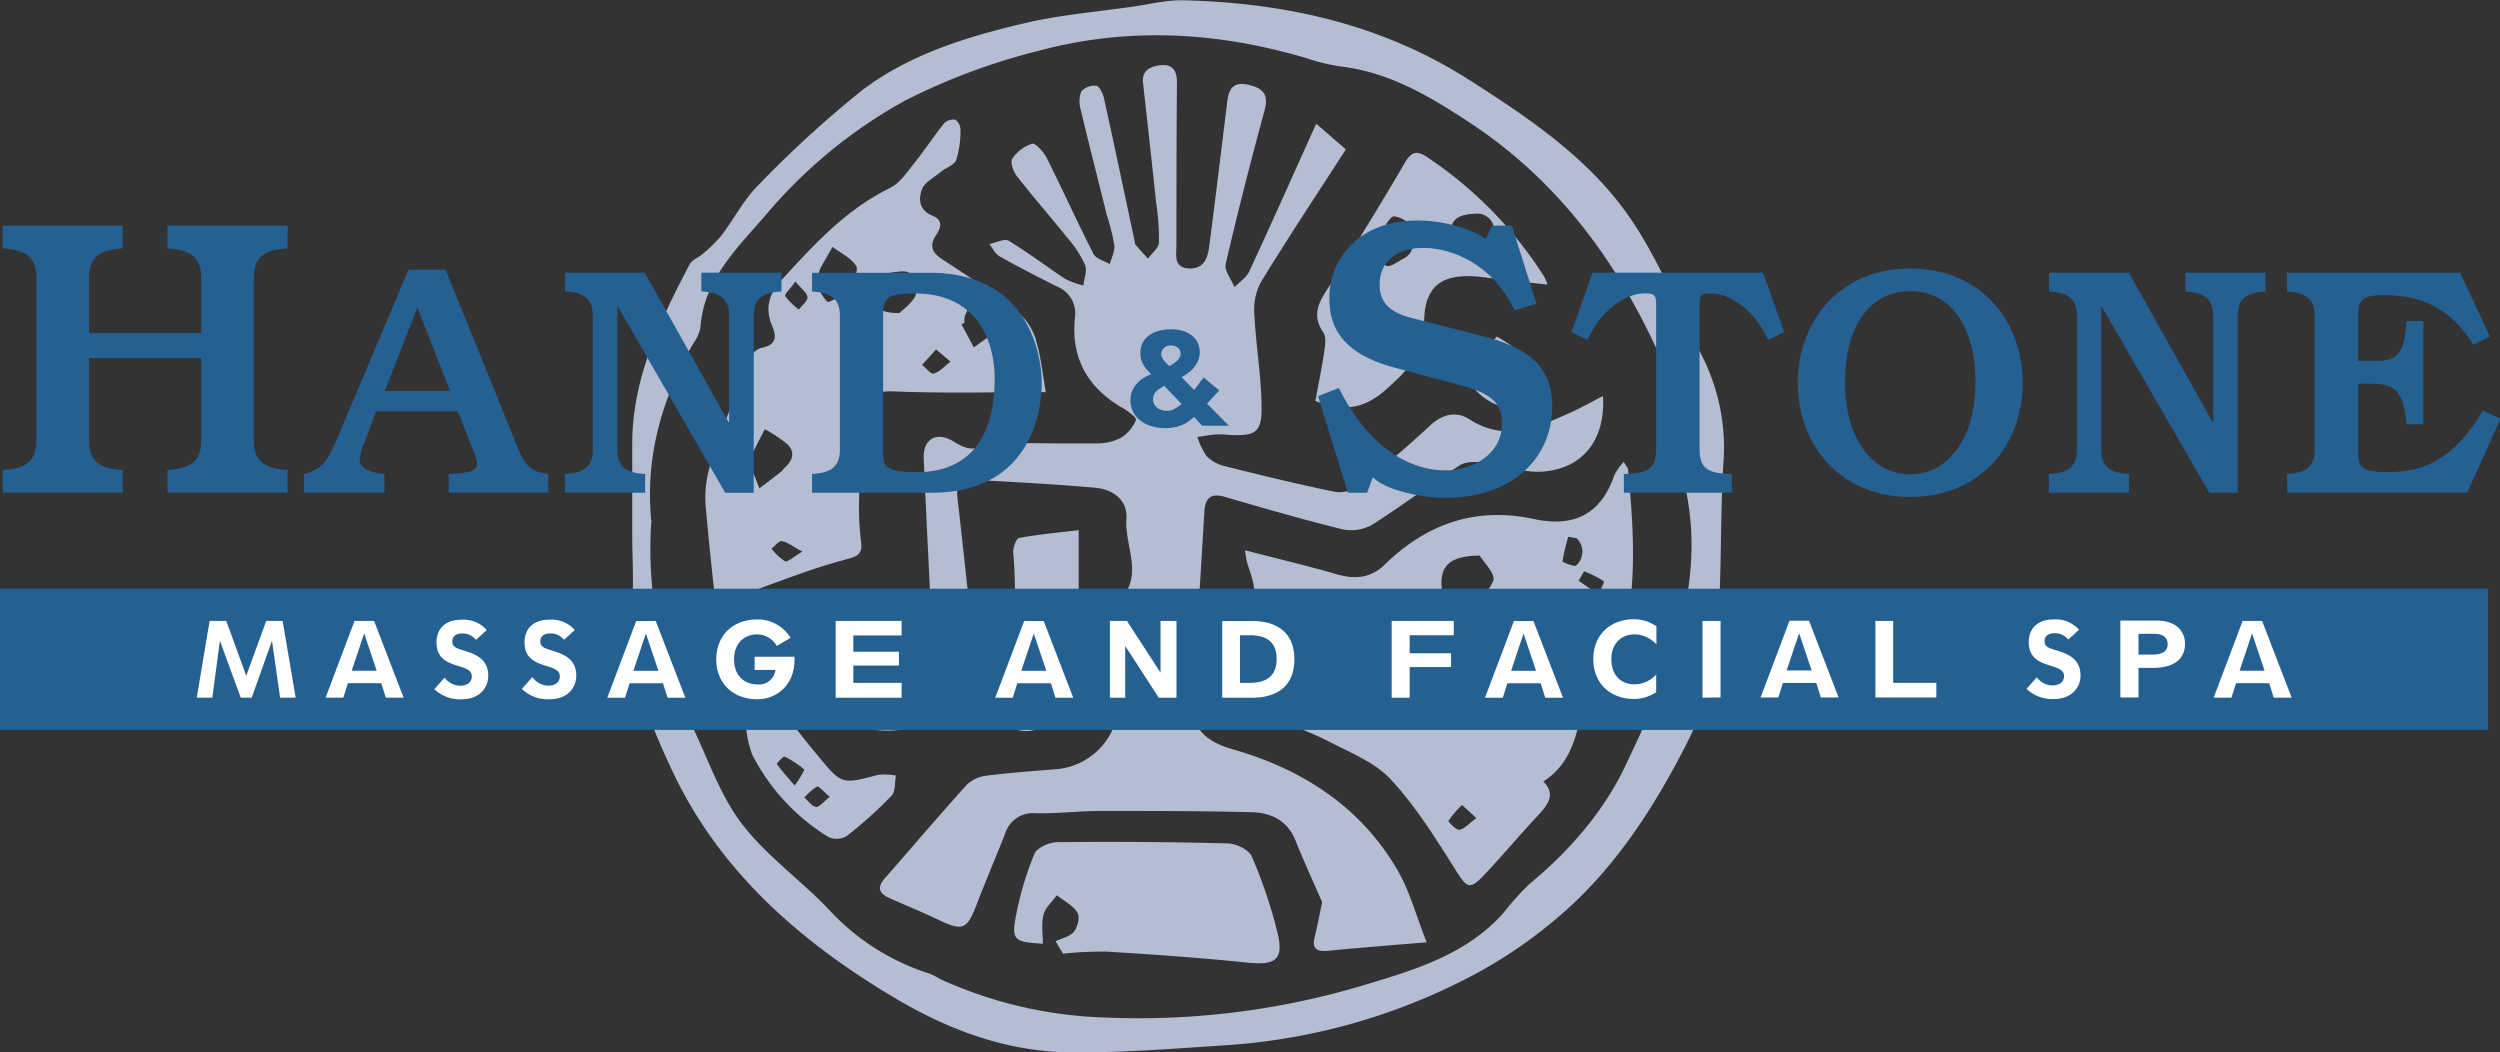 <?xml version="1.0" encoding="utf-8"?>
<svg xmlns="http://www.w3.org/2000/svg" id="Layer_1" data-name="Layer 1" viewBox="0 0 432 181.86">
  <rect x="0" y="0" width="432" height="181.86" fill="#333333" stroke="none"/>
  <path d="M109.25,92.49c0-5.27,0-10.53,0-15.8,0-11.32,4.8-21.25,9.91-31,.4-.77,1.53-1.16,2.25-1.81a24.39,24.39,0,0,0,3.21-3.13c2.2-2.89,3.88-6.23,6.44-8.78a191.81,191.81,0,0,1,17.6-16.12c8.29-6.43,18.4-9.51,28.6-11.89,6-1.4,12.25-1.91,18.4-2.8,3-.42,5.93-1.18,8.87-1.11,17.62.44,34.22,4.13,49.26,13.7,11,7,21.66,14.25,28.68,25.1,4.68,7.23,7.91,15.34,11.81,23a34.9,34.9,0,0,1,3.51,18.38c-.62,10.5-.17,21.08-1.27,31.52a50.4,50.4,0,0,1-5.4,17.41c-5.76,11.17-12.7,21.79-22.68,30a81.31,81.31,0,0,1-15.35,10.11,106.08,106.08,0,0,1-40.41,11.29c-9,.59-18,1.32-27,1.31-11.16,0-21.35-3.67-30.82-9.28-16.53-9.78-30.51-22-38.67-39.35-4.23-9-7.93-18.2-7-28.49.38-4,.06-8.16.06-12.25Zm3.28-2.12a68.53,68.53,0,0,0,6.8,34.55c2.88,5.78,4.9,12.15,8.74,17.26,4.18,5.57,10.22,9.8,15.1,14.93a40.1,40.1,0,0,0,17.51,11.15,14.7,14.7,0,0,1,1.76.91,73.73,73.73,0,0,0,28.33,6.65,135.34,135.34,0,0,0,45.15-5.66c8.78-2.62,17.46-5.29,23.77-12.28a49.56,49.56,0,0,1,4.57-5.1c6.95-5.74,12.85-12.55,16.57-20.38,7.27-15.31,14.31-31,10.3-48.63-.07-.31,0-.64-.07-1-.93-6.16-.67-12.79-3-18.39-7.35-17.41-17.95-32.7-34.54-43.49-6.8-4.43-13.64-8.47-22-9.42a33.76,33.76,0,0,1-5.81-1.43C210.43,5.5,195,4.63,179.59,8.75a109.61,109.61,0,0,0-23.21,8.64,85.15,85.15,0,0,0-24,19.7c-5,5.79-10.81,11.27-11.35,19.56a6.89,6.89,0,0,1-1.19,2.63c-5.41,9.53-8.46,19.58-7.26,31.09Zm114.92-69c-4,8.84-7.71,17.2-11.57,25.51-.49,1.07-1.68,1.83-2.55,2.74-.55-1.36-1.8-2.86-1.53-4,2.06-8.9,4.33-17.76,6.73-26.59.73-2.68-.26-3.8-2.77-4.37-2.79-.63-3.45.8-3.72,3.11-1,8.22-2,16.42-3.06,24.63-.26,2.08-.83,4-3.4,4-2.86-.08-2.3-2.36-2.29-4.13,0-9.34,0-18.68.09-28,0-2-.71-3.24-2.86-3-1.71.21-3.27.88-3,3.09q1.17,10.4,2.28,20.81a41.33,41.33,0,0,1,.47,6.73c-.06,1-1.24,1.87-1.91,2.79-.72-.8-1.45-1.59-2.15-2.42-.12-.14-.1-.41-.15-.62-1.75-8.21-3.47-16.42-5.28-24.62-.18-.83-.74-2.08-1.34-2.21a3,3,0,0,0-2.6,1,4.88,4.88,0,0,0-.08,3.17c1.44,6.05,3,12.09,4.48,18.12a39.26,39.26,0,0,1,1.32,5.23c.12,1.05-.49,2.19-.78,3.29-1-.57-2.39-.92-2.82-1.74-2.8-5.49-5.33-11.1-8.09-16.61-.52-1-1.94-2.61-2.51-2.45a6.46,6.46,0,0,0-3.43,2.59c-.4.62.15,2.19.77,3,2.84,3.65,5.9,7.13,8.8,10.74a19.29,19.29,0,0,1,3,4.61c.4,1-.16,2.36-.29,3.56a13.51,13.51,0,0,1-3.11-1.12c-3.3-2.16-6.43-4.58-9.81-6.61-.71-.43-2.2.35-3.33.58.58.72,1,1.69,1.77,2.12,3.26,1.84,6.6,3.55,10,5.24a5,5,0,0,1,3,5.5c-.64,6.72,2.09,11.87,8.13,15.38,1,.56,2.58,1.76,2.44,2.13a6.45,6.45,0,0,1-2.56,3.07,8.63,8.63,0,0,1-4.11,1c-5.56.06-11.12-.06-16.69-.09a5,5,0,0,0-2.28.21c-2.1,1.22-3.72.92-5.79-.39-3-1.92-5.4-.5-5.25,2.88.45,10.52,1,21,1.51,31.53a7.83,7.83,0,0,1,0,2.55c-1.64,5.55-10.54,9.89-16.11,7.9-1-.37-2-.89-3.39-1.48,1.43,3.5,2.65,4.63,5.64,5.54,10.8,3.31,17.22-2,20.94-11.19a4.86,4.86,0,0,0,.06-2.22c-.92-8.65-1.84-17.3-2.83-25.95-.24-2.09.62-3.17,2.73-3,7,.38,14,.75,21,1.36,3.2.28,5.71,2.14,5.47,5.42-.34,4.71,3.15,9.78-1.29,14.16-.31.31-.27,1-.27,1.55.05,5.15.06,10.31.22,15.46a11.74,11.74,0,0,1-11.1,12.08c-3.87.33-7.76.59-11.61,1.08a6.09,6.09,0,0,0-3.49,1.54c-4.83,5.34-9.47,10.83-14.23,16.24-1.47,1.67-.84,2.67.92,3.44,2.63,1.16,5.3,2.25,7.89,3.48,4.82,2.3,5.35,2.09,7.28-2.91,1.51-3.93,3.16-7.81,4.72-11.72a5,5,0,0,1,5.25-3.56c3.78.07,7.56-.39,11.34-.4,8.67,0,17.34,0,26,.22,3.41.08,6.2,1.46,7.57,4.85,1.5,3.72,3.18,7.37,4.63,10.7-.45,2.1-.81,4.05-1.29,6-.57,2.25.56,2.58,2.53,2.38,3.76-.39,7.53-.66,11.3-1l5.52-.45c-1.83-4.6-2.92-8.85-5.07-12.53-6.34-10.84-16.32-17.37-28.5-20.84-4.8-1.37-7.11-3.8-6.85-8.15.66-10.94,1.35-21.87,2-32.81.13-2.34,1-3.39,3.56-2.63,6.71,1.94,13.43,3.9,20.22,5.57a7.37,7.37,0,0,0,5.11-.7c5.21-3.29,10.1-7,15.29-10.36,1.11-.71,3-.58,4.48-.4,3.25.4,6.52,1.74,9.69,1.52,6.89-.46,11-5.33,10.54-13.08-1.91,1-3.7,2-5.58,2.85-5.68,2.56-11.25,5.23-17.58,1.14-2.14-1.38-4.63-.91-6.87,1.26a153,153,0,0,1-12.32,10.36A5.51,5.51,0,0,1,230.72,85c-6.41-1.32-12.78-2.87-19.13-4.46a6.44,6.44,0,0,1-3.09-1.73,12.39,12.39,0,0,1-1.6-3.31c1.12-.15,2.24-.36,3.37-.44a20.19,20.19,0,0,1,2.33.11c4.24.17,5.41-.42,5.4-4.56,0-5.33-.95-10.66-1.23-16a10.38,10.38,0,0,1,1-5.66c4.72-7.75,9.76-15.33,14.8-23.13l-5.12-4.44ZM215.12,95.08c5.64,1.46,10.79,2.69,15.87,4.15,3.17.92,5.91.67,8.29-1.66,7.16-7,15.65-10.07,25.81-7.88,7.09,1.53,11.63-1,13.89-7.64a10.44,10.44,0,0,1,1.6-2.24c.39.68.73,1,.76,1.39,1.09,11.59,1.81,23.18-2.38,34.43-.82,2.21-1.21,5.05-4.76,4.5-1.75,5.35-1.85,11.29-7.52,14.91,2.42,2.43.53,4.29-1.27,6.25-3,3.22-5.78,6.54-8.77,9.72-2.69,2.87-3.11,2.5-5.14-.73-3.39-5.37-6.8-10.86-11.11-15.52-2.73-3-7-4.68-10.78-6.64-3.32-1.73-7-2.86-10.28-4.6a5.19,5.19,0,0,1-2.36-3.39c-.63-4.25-.87-8.55-1.24-12.83,0-.53-.26-1.21,0-1.58,2-3,.59-5.77-.26-8.62-.14-.49-.17-1-.34-2Zm52.28,12.6c0,3,1.53,4.5,5,4.59,1.89,0,4.48-2.54,4.23-4.53s-.67-4.08-3.66-4c-4.69.08-5.49.58-5.54,4ZM255.69,96c-4.9.06-6.64,1.58-6.61,4.85,0,2.55,1.86,4.57,4.43,3.8a7.7,7.7,0,0,0,4.53-4.32c.39-1.22-1.66-3.17-2.35-4.33Zm8.51,23c1.14,1.8,1.7,3.88,2.94,4.37,1.79.69,5.66-5.4,4.35-6.86-1-1.12-3.36-2.54-4.14-2.13-1.36.73-2,2.76-3.15,4.62Zm-33.71-4.64,2.67,4.85a31.77,31.77,0,0,0,4.14-3.36c.57-.62.9-2.31.48-2.74-1.15-1.21-2.77-2.73-4.19-2.72-1,0-1.93,2.37-3.1,4Zm10,3.35a3.32,3.32,0,0,0,3.9,3.66c1.38-.18,2.5-2.17,3.74-3.34-1.21-1.19-2.26-3-3.67-3.37-1.78-.4-4.16.12-4,3Zm-14.83-2.34c-1.2,3.22.14,4.46,1.83,5.3.29.14,1.35-1.19,2.06-1.84l-3.89-3.46Zm46.79-22.35L271,92.75A34.48,34.48,0,0,0,270,97c0,.16,2.11,1,2.37.72a3.22,3.22,0,0,0,.08-4.7Zm-17.36,48.33-2.46-2.26a20.16,20.16,0,0,0-2.34,2.75c-.08.14,1.35,1.64,1.9,1.54.91-.16,1.67-1.1,2.9-2Zm18.63-42.63-.93,1.63,3.41,2.4c.33-.81,1.11-2.18.91-2.33a18.53,18.53,0,0,0-3.39-1.7ZM179.06,58.81a11.1,11.1,0,0,0-3.39-5.1c-4.06-3.17-8.39-6-12.74-8.83-1.84-1.19-2.42-2.33-1.2-4.21.82-1.27,1.36-2.61-.65-3.42-2.31-.94-2.4-3-1.72-4.62.5-1.21,2.13-2,3.3-3,.86-.68,2.27-1.12,2.58-2a16.56,16.56,0,0,0,.73-5.08,2.27,2.27,0,0,0-.85-1.86,2.23,2.23,0,0,0-2,.65c-1.77,2.2-3.3,4.57-5.07,6.76-1.27,1.58-2.5,3.52-4.24,4.37-7.65,3.76-13.12,9.76-18.66,15.81-2.38,2.6-3,5-1.68,8.16.83,1.93.5,3.27-2,3.69a3.61,3.61,0,0,0-2.09,2.12c-2.23,5.73-4.46,11.46-6.38,17.3a19.46,19.46,0,0,0-1.09,7.53c.79,9,1.78,18,3,26.92.52,3.69.09,7.88,3.84,10.58.3.22.12,1,.22,1.53a18,18,0,0,0,1,4.26,35.72,35.72,0,0,0,13.16,14.25,3.45,3.45,0,0,0,3.13-.11,74.43,74.43,0,0,0,7.79-7c.72-.76.54-2.31.77-3.49a10.34,10.34,0,0,0-3.07-.13c-6.29,1.65-6.28,1.7-10.32-3.19-.83-1-1.66-2-2.46-3-5.27-6.74-11.24-13.22-9.09-22.73.09-.4-.12-.89,0-1.27.26-.67.51-1.68,1-1.87,5-1.82,9.91-3.73,15-5.08,2-.55,3.23-.72,2.92-3.12-1-7.71.26-15.33,1.23-23,.32-2.43,1.53-3.1,4.34-3,8.62.36,17.27.13,26.35.13-.62-3.39-.84-6.32-1.74-9ZM130,78.44c.67-1.44,1.43-2.85,2.16-4.27a23.93,23.93,0,0,1,3.91,2.6c1.46,1.44.83,2.93-.59,4.16-.16.14-.24.37-.41.5-1.27,1-2.56,2-3.85,2.95q-.88-2.25-1.79-4.5l.47-.17a3.75,3.75,0,0,1,.1-1.27Zm11.62-31.77c.67-1.36,1.49-2.65,2.24-4,1.42,1.07,3.24,1.91,4.08,3.3.49.8-.57,2.51-1,3.78a2.13,2.13,0,0,1-.93.9c-1,.57-2.74,1.75-3.08,1.47a8.6,8.6,0,0,1-1.74-2.9,12.69,12.69,0,0,1,.46-2.58Zm9,3.86c.06-3.2,2.84-3.4,5-3.62,2.64-.27,3,2.47,2.67,3.85s-2.21,2.65-2.85,3.34c-3.69,0-4.8-1.24-4.77-3.57Zm16.13,4c.59-1.27,1.26-2.51,1.91-3.76,1,.54,2.48.86,2.88,1.68.63,1.26.55,2.86.7,4.32,0,.24-.29.59-.54.78-1.13.85-2.28,1.66-3.43,2.48l-2.13-4,.53-.27a3.8,3.8,0,0,1,.08-1.27ZM134.26,132c-.07-.11,1.12-1.35,1.3-1.26A15.14,15.14,0,0,1,139,133a15.66,15.66,0,0,1-1.69,2.73c-1.32-1.55-2.27-2.58-3.07-3.72Zm5.27-80.66c.05.67-.95,1.42-1.48,2.14a11.23,11.23,0,0,1-2.36-2.3c-.19-.32.87-1.29,1.76-2.53,1,1.23,2,1.92,2.08,2.69Zm21.8,13.23c-.51.11-1.3-1-2-1.51l2.42-2.68,2.5,2.11c-1.29,1-2,1.87-3,2.08ZM135.67,97a9.48,9.48,0,0,1-2.35-2.19c.6-.46,1.28-1.39,1.78-1.3,1,.17,1.85.89,3.55,1.81-1.57.92-2.55,1.87-3,1.68ZM141,139.44c-.74-.12-1.35-1.05-2-1.63a9.5,9.5,0,0,1,2.19-1.9c.3-.13,1.16.91,2.19,1.78-1.1.86-1.83,1.83-2.37,1.75Zm41.37,23.23c1.09-.53,2.52-.82,3.19-1.66s1.09-2.56.62-3.32c-.76-1.24-2.33-2-3.56-3-.8,1.12-2,2.15-2.31,3.39-.4,1.59-.1,3.35-.1,5-5-.31-5.48-.61-4.62-5a54.74,54.74,0,0,1,3.16-10.55c.44-1.05,2.59-2,4-2q14.66-.17,29.32.21c1.48,0,3.74,1.09,4.23,2.24a82.58,82.58,0,0,1,4.44,13.14c1.15,4.75-.31,5.73-5.29,5.21-8-.83-16.12-1.39-24.19-1.89a66.52,66.52,0,0,0-7.58.35l-1.29-2.18Zm84.38-115A69.82,69.82,0,0,0,247,27.41c-2.07-1.46-3-1.4-4.28.79q-6.07,10.36-12.54,20.52c-1.76,2.78-3.9,5.23-1.51,8.73.57.83.3,2.32.13,3.47-.42,2.82-1,5.62-1.5,8.36,4.71,1.92,8.39,1.44,12.24-2s6.49-6.15,6.55-11.67c.08-6.7,3.55-8.6,10.54-7.67,3.46.45,6.93.8,10.8,1.24a14.61,14.61,0,0,0-.67-1.55Zm-28.13-7.4c.63-1.11,1.68-3,2.33-2.89a5.26,5.26,0,0,1,3.49,2.34c.49.87-.17,2.43-.55,3.63a3,3,0,0,1-1.37,1.34c-1,.54-2.38,1.56-2.95,1.25-.91-.5-1.29-1.92-1.61-2.46.3-1.56.25-2.5.66-3.21ZM255,36.92a2.9,2.9,0,0,1,3.09,3.63,5.32,5.32,0,0,1-3.72,3.15c-1.88.23-4-.79-3.64-3.31-.16-3.13,2.28-3.34,4.27-3.47ZM240.53,60.53c-.41.09-1.76-1.47-1.6-1.83a12.32,12.32,0,0,1,2.28-2.77l2.29,2.62c-1.26.91-2,1.79-3,2Zm-54.13,31c0,4.47,0,8.71,0,13,0,2.58-.46,5.17-.24,7.71.39,4.66-1.86,8.25-4.46,11.77a5.24,5.24,0,0,1-6.15,2c-2.08-.6-2.95-1.63-2.36-4a86.58,86.58,0,0,0,1.9-26.52c-.06-.85.51-2.43,1-2.53,3.44-.63,6.94-.95,10.31-1.35Zm71.71-32.76a15.52,15.52,0,0,0-3.92.55,3.05,3.05,0,0,0-1.69,2.22c0,5.49,6,10.1,11.41,9,3.74-.77,4.49-2.57,2.29-5.61a20.5,20.5,0,0,0-2.8-3.58,43.21,43.21,0,0,0-4.74-3.2l-.55.65Zm-110.62,46.4a10.62,10.62,0,0,1,2.58,1.48c1.59,1.49,2.92,3.23,4.43,4.8,1.67,1.72,1.2,3-.67,4.18-2.88,1.79-6.21,2.4-8.67.11-2.16-2-3.39-5-4.77-7.71-.18-.34,1.07-1.79,1.9-2.08a29.09,29.09,0,0,1,5.2-.78Z" fill="#b5bdd3"/>
  <path d="M.47,85.14H21.21V81.21c-4-.2-5.83-1.56-5.83-5.08V61.89H34.77V76.13c0,3.52-1.83,4.88-5.83,5.08v3.93H49.69V81.21c-4-.2-5.83-1.56-5.83-5.08V48c0-3.52,1.83-4.88,5.83-5.08V39H28.94v3.93c4,.2,5.83,1.56,5.83,5.08v9.56H15.38V48c0-3.52,1.83-4.88,5.83-5.08V39H.47v3.93c4,.2,5.83,1.56,5.83,5.08V76.13c0,3.52-1.83,4.88-5.83,5.08v3.93Zm52.06,0h13.9V81.9c-3.12-.28-4.29-1.34-4.29-2.34A8.72,8.72,0,0,1,63,76.38L65,71.07H79.11l2.68,6.81a8,8,0,0,1,.67,2.29c0,1.06-1.18,1.62-4.92,1.73v3.24h17.2V81.9c-3.07-.39-4-1.34-5.42-4.91L77,46.62H70.57L58.28,75.76c-1.89,4.52-3.07,5.42-5.75,6.14v3.24Zm19.6-32,5.64,14.4H66.49l5.64-14.4Zm25.5,32h13.85V81.9c-3.3-.16-4.8-1.28-4.8-4.18V53h.11l18.53,32.15h4.92V54.55c0-2.9,1.5-4,4.8-4.19V47.12H121.19v3.24c3.29.17,4.8,1.29,4.8,4.19V72.92h-.11l-14.46-25.8H97.63v3.24c3.3.17,4.8,1.29,4.8,4.19V77.72c0,2.9-1.5,4-4.8,4.18v3.24Zm42.7,0H161c16.47,0,19-13.06,19-19,0-5.24-2.57-19-19.26-19H140.33v3.24c3.29.17,4.8,1.29,4.8,4.19V77.72c0,2.9-1.51,4-4.8,4.18v3.24Zm12.28-30.42c0-3.35.62-4,5.58-4,9.89,0,13.68,7.2,13.68,14.73,0,12.62-6.59,16.14-13.45,16.14-5.53,0-5.81-1.17-5.81-3.24V54.72Zm75.14,13.74,3.6-1.42C236.7,77.75,244,81.28,249.72,81.28c4.95,0,9.83-2.92,9.83-8.07,0-3.73-2-5.29-7.66-6.78l-10.71-2.85c-10.31-2.71-11.46-8.06-11.46-12.13,0-6.78,5.15-13.35,15.25-13.35,3.8,0,8.68,1.08,11.8,3.18l1.08-2.3h3.39l4.27,13.49-3.79,1.15c-3.8-8-10.85-10.78-15.8-10.78-4.47,0-7.52,2.37-7.52,6.31,0,2.84,1.42,4.74,5.42,5.76l12.4,3.18c7.94,2,12,5.29,12,12.14,0,8.61-6.5,15.79-18.5,15.79C245,86,239,84.46,237.24,82.43l-1,2.71h-3.32l-5.16-16.68ZM280.6,81.9c4.41-.11,5.58-1,5.58-4.57V52.43c0-1.62-.56-1.73-2-1.73-2.9,0-6.76,2.29-9.16,6.7l-.72,1.34-2.74-1.34,3.63-10.28h29.48l3.63,10.28-2.74,1.34-.72-1.34c-2.41-4.41-6.26-6.7-9.16-6.7-1.45,0-2,.11-2,1.73v24.9c0,3.57,1.17,4.46,5.58,4.57v3.24H280.6V81.9Zm60.76-15.74c0-9.94-4.41-15.85-11.28-15.85s-11.27,5.91-11.27,15.85c0,9.1,4.41,15.8,11.27,15.8s11.28-6.7,11.28-15.8ZM330.08,46.4c12.17,0,19.43,9,19.43,19.76s-7.26,19.71-19.43,19.71-19.42-9.05-19.42-19.71,7.25-19.76,19.42-19.76Zm24,35.5c3.29-.16,4.8-1.28,4.8-4.18V54.55c0-2.9-1.51-4-4.8-4.19V47.12h13.79l14.46,25.8h.11V54.55c0-2.9-1.51-4-4.8-4.19V47.12h13.84v3.24c-3.29.17-4.8,1.29-4.8,4.19V85.14h-4.91L363.2,53h-.11V77.72c0,2.9,1.51,4,4.8,4.18v3.24H354.05V81.9Zm41.1,0c3.29-.16,4.8-1.28,4.8-4.18V54.55c0-2.9-1.51-4-4.8-4.19V47.12h29.92l5.14,11-2.85,1.45C423.18,52.76,417.71,51,412,51c-3.47,0-4.53.67-4.53,3.35v8h3.3c3.91,0,4.74-1.84,5.08-6.87h2.9V73.31h-2.9c-.56-5.42-1.62-7-6.14-7h-2.24V78.16c0,2.79.95,3.41,5.14,3.41,6.14,0,11.22-2,16.47-10.61l3,1.4-5.75,12.78h-31.1V81.9ZM210.73,67.5,208,65.23l-1.65,2.16-2.18-2.23a6.8,6.8,0,0,0,1.21-.75,5,5,0,0,0,1-1,4.74,4.74,0,0,0,.69-1.16,3.94,3.94,0,0,0-.16-3.13,3.61,3.61,0,0,0-1.09-1.24,4.65,4.65,0,0,0-1.57-.74,7.08,7.08,0,0,0-1.86-.24,8.48,8.48,0,0,0-2,.23,4.94,4.94,0,0,0-1.7.74,3.74,3.74,0,0,0-1.19,1.28,3.81,3.81,0,0,0-.44,1.88,4,4,0,0,0,.13,1.08,3.91,3.91,0,0,0,.39.92,4.66,4.66,0,0,0,.59.83c.23.26.49.53.76.82a6.13,6.13,0,0,0-1.41.68,5.46,5.46,0,0,0-1.14,1,4.59,4.59,0,0,0-.77,1.27,4.09,4.09,0,0,0-.27,1.48,4.42,4.42,0,0,0,.5,2.14,4.72,4.72,0,0,0,1.35,1.53,6,6,0,0,0,1.93.9,8.26,8.26,0,0,0,2.22.3,7.53,7.53,0,0,0,2.72-.46,6.39,6.39,0,0,0,2.26-1.49l1.41,1.54h4.62l-3.78-3.83,2.13-2.28Zm-7.21-7.43a1.34,1.34,0,0,1,.49,1.1,1.23,1.23,0,0,1-.2.65,2.3,2.3,0,0,1-.47.57,5.05,5.05,0,0,1-.63.49c-.22.14-.43.27-.62.37l-.47-.41a5.23,5.23,0,0,1-.45-.49,3.63,3.63,0,0,1-.35-.55,1.43,1.43,0,0,1,.34-1.69,1.71,1.71,0,0,1,1.17-.41,1.92,1.92,0,0,1,1.19.37Zm.65,9.73a7.62,7.62,0,0,1-1.21.85,2.84,2.84,0,0,1-1.44.34,2.5,2.5,0,0,1-.85-.15,2.45,2.45,0,0,1-.73-.4,1.78,1.78,0,0,1-.5-.62,1.73,1.73,0,0,1-.2-.83,1.85,1.85,0,0,1,.17-.8,2.21,2.21,0,0,1,.44-.61,5.21,5.21,0,0,1,.63-.48c.23-.14.46-.29.7-.42l3,3.12Z" fill="#256093"/>
  <polygon points="0 101.73 0 126.13 429.94 126.13 429.94 101.73 0 101.73 0 101.73" fill="#256093"/>
  <path d="M43.5,120.56,47,110.71h0l1.4,9.85h2.69L48.84,107.3H46l-3.45,9.47h0l-3.45-9.47H36.22L34,120.56h2.69L38,110.71h0l3.6,9.85Zm17.27-4.66,2.16-6.44h0l2.16,6.44Zm5.11,2.16.8,2.5h3.07L64.64,107.3H61.26l-5,13.26h3.06l.8-2.5Zm9.14,1a6.42,6.42,0,0,0,4.77,1.78c2.8,0,4.58-1.71,4.58-4.11,0-2-1.12-3.26-3.27-4-1.82-.66-2.94-.68-2.94-1.88,0-.9.66-1.38,1.69-1.38a2.89,2.89,0,0,1,2.4,1.1l1.86-1.7a5.38,5.38,0,0,0-4.4-1.78c-2.8,0-4.28,1.59-4.28,3.94,0,4.92,6.1,3.33,6.1,5.83,0,1-.76,1.63-2,1.63a3.4,3.4,0,0,1-2.7-1.4l-1.78,2Zm15.17,0A6.42,6.42,0,0,0,95,120.83c2.8,0,4.58-1.71,4.58-4.11,0-2-1.11-3.26-3.27-4-1.82-.66-2.94-.68-2.94-1.88,0-.9.66-1.38,1.69-1.38a2.89,2.89,0,0,1,2.4,1.1l1.86-1.7a5.38,5.38,0,0,0-4.4-1.78c-2.8,0-4.28,1.59-4.28,3.94,0,4.92,6.1,3.33,6.1,5.83,0,1-.75,1.63-2,1.63A3.41,3.41,0,0,1,92,117l-1.78,2Zm19.26-3.15,2.16-6.44h0l2.16,6.44Zm5.11,2.16.8,2.5h3.07l-5.12-13.26h-3.37l-5,13.26H108l.8-2.5Zm15.84-2.31H134a2.85,2.85,0,0,1-3.15,2.5c-2.12,0-4-1.4-4-4.32s1.89-4.32,4-4.32a3.9,3.9,0,0,1,3.37,2l2.39-1.4a6.62,6.62,0,0,0-5.76-3.18c-4.2,0-7.08,2.76-7.08,6.89s2.88,6.9,7.08,6.9c3.6,0,6.44-2.69,6.44-6.79v-.56H130.4v2.27Zm14,4.81h11.4V118h-8.34v-3h7.88v-2.38h-7.88v-2.81h8.34V107.3h-11.4v13.26Zm32.08-4.66,2.16-6.44h0l2.16,6.44Zm5.12,2.16.79,2.5h3.07l-5.11-13.26h-3.37l-5,13.26H175l.79-2.5Zm10.19,2.5h2.65v-8.94h0l5.8,8.94h3.06V107.3h-2.76v8.94h0l-5.8-8.94h-2.95v13.26Zm22.52-10.8h1.63c3.12,0,4.66,1.31,4.66,4.11S219,118,215.9,118h-1.63v-8.23Zm-3.07,10.8h5.08c4.54,0,7.35-2.16,7.35-6.63s-2.81-6.63-7.35-6.63H211.2v13.26Zm29.28,0h3.07v-5.3h7.16v-2.39h-7.16v-3.11h7.62V107.3H240.48v13.26Zm20.6-4.66,2.15-6.44h0l2.16,6.44Zm5.11,2.16.79,2.5h3.07l-5.11-13.26h-3.37l-5,13.26h3.07l.79-2.5Zm20-1.55a5.2,5.2,0,0,1-3.79,1.74c-2.12,0-4-1.4-4-4.32s1.89-4.32,4-4.32a5.17,5.17,0,0,1,3.79,1.75v-3.15A7.08,7.08,0,0,0,282.4,107c-4.2,0-7.08,2.76-7.08,6.89s2.88,6.9,7.08,6.9a7.09,7.09,0,0,0,3.79-1.18v-3.14Zm11.08,4V107.3H294.2v13.26Zm11.42-4.66,2.16-6.44h0l2.16,6.44Zm5.12,2.16.79,2.5h3.07l-5.11-13.26h-3.37l-5,13.26h3.07l.79-2.5Zm10.26,2.5H334.6V118h-7.46V107.3h-3.07v13.26Zm26.05-1.51a6.42,6.42,0,0,0,4.77,1.78c2.8,0,4.58-1.71,4.58-4.11,0-2-1.11-3.26-3.27-4-1.82-.66-2.94-.68-2.94-1.88,0-.9.66-1.38,1.69-1.38a2.89,2.89,0,0,1,2.4,1.1l1.86-1.7a5.38,5.38,0,0,0-4.4-1.78c-2.8,0-4.28,1.59-4.28,3.94,0,4.92,6.1,3.33,6.1,5.83,0,1-.75,1.63-2,1.63a3.41,3.41,0,0,1-2.71-1.4l-1.78,2Zm16.31,1.51h3.06v-5.11H372c4,0,5.57-1.78,5.57-4.17,0-2.2-1.59-4-4.85-4h-6.32v13.26Zm3.06-11h2.69c1.6,0,2.35.69,2.35,1.8s-.72,1.8-2.8,1.8h-2.24v-3.6ZM387,115.9l2.16-6.44h0l2.16,6.44Zm5.11,2.16.8,2.5H396l-5.11-13.26h-3.37l-5,13.26h3.07l.8-2.5Z" fill="#fff"/>
</svg>